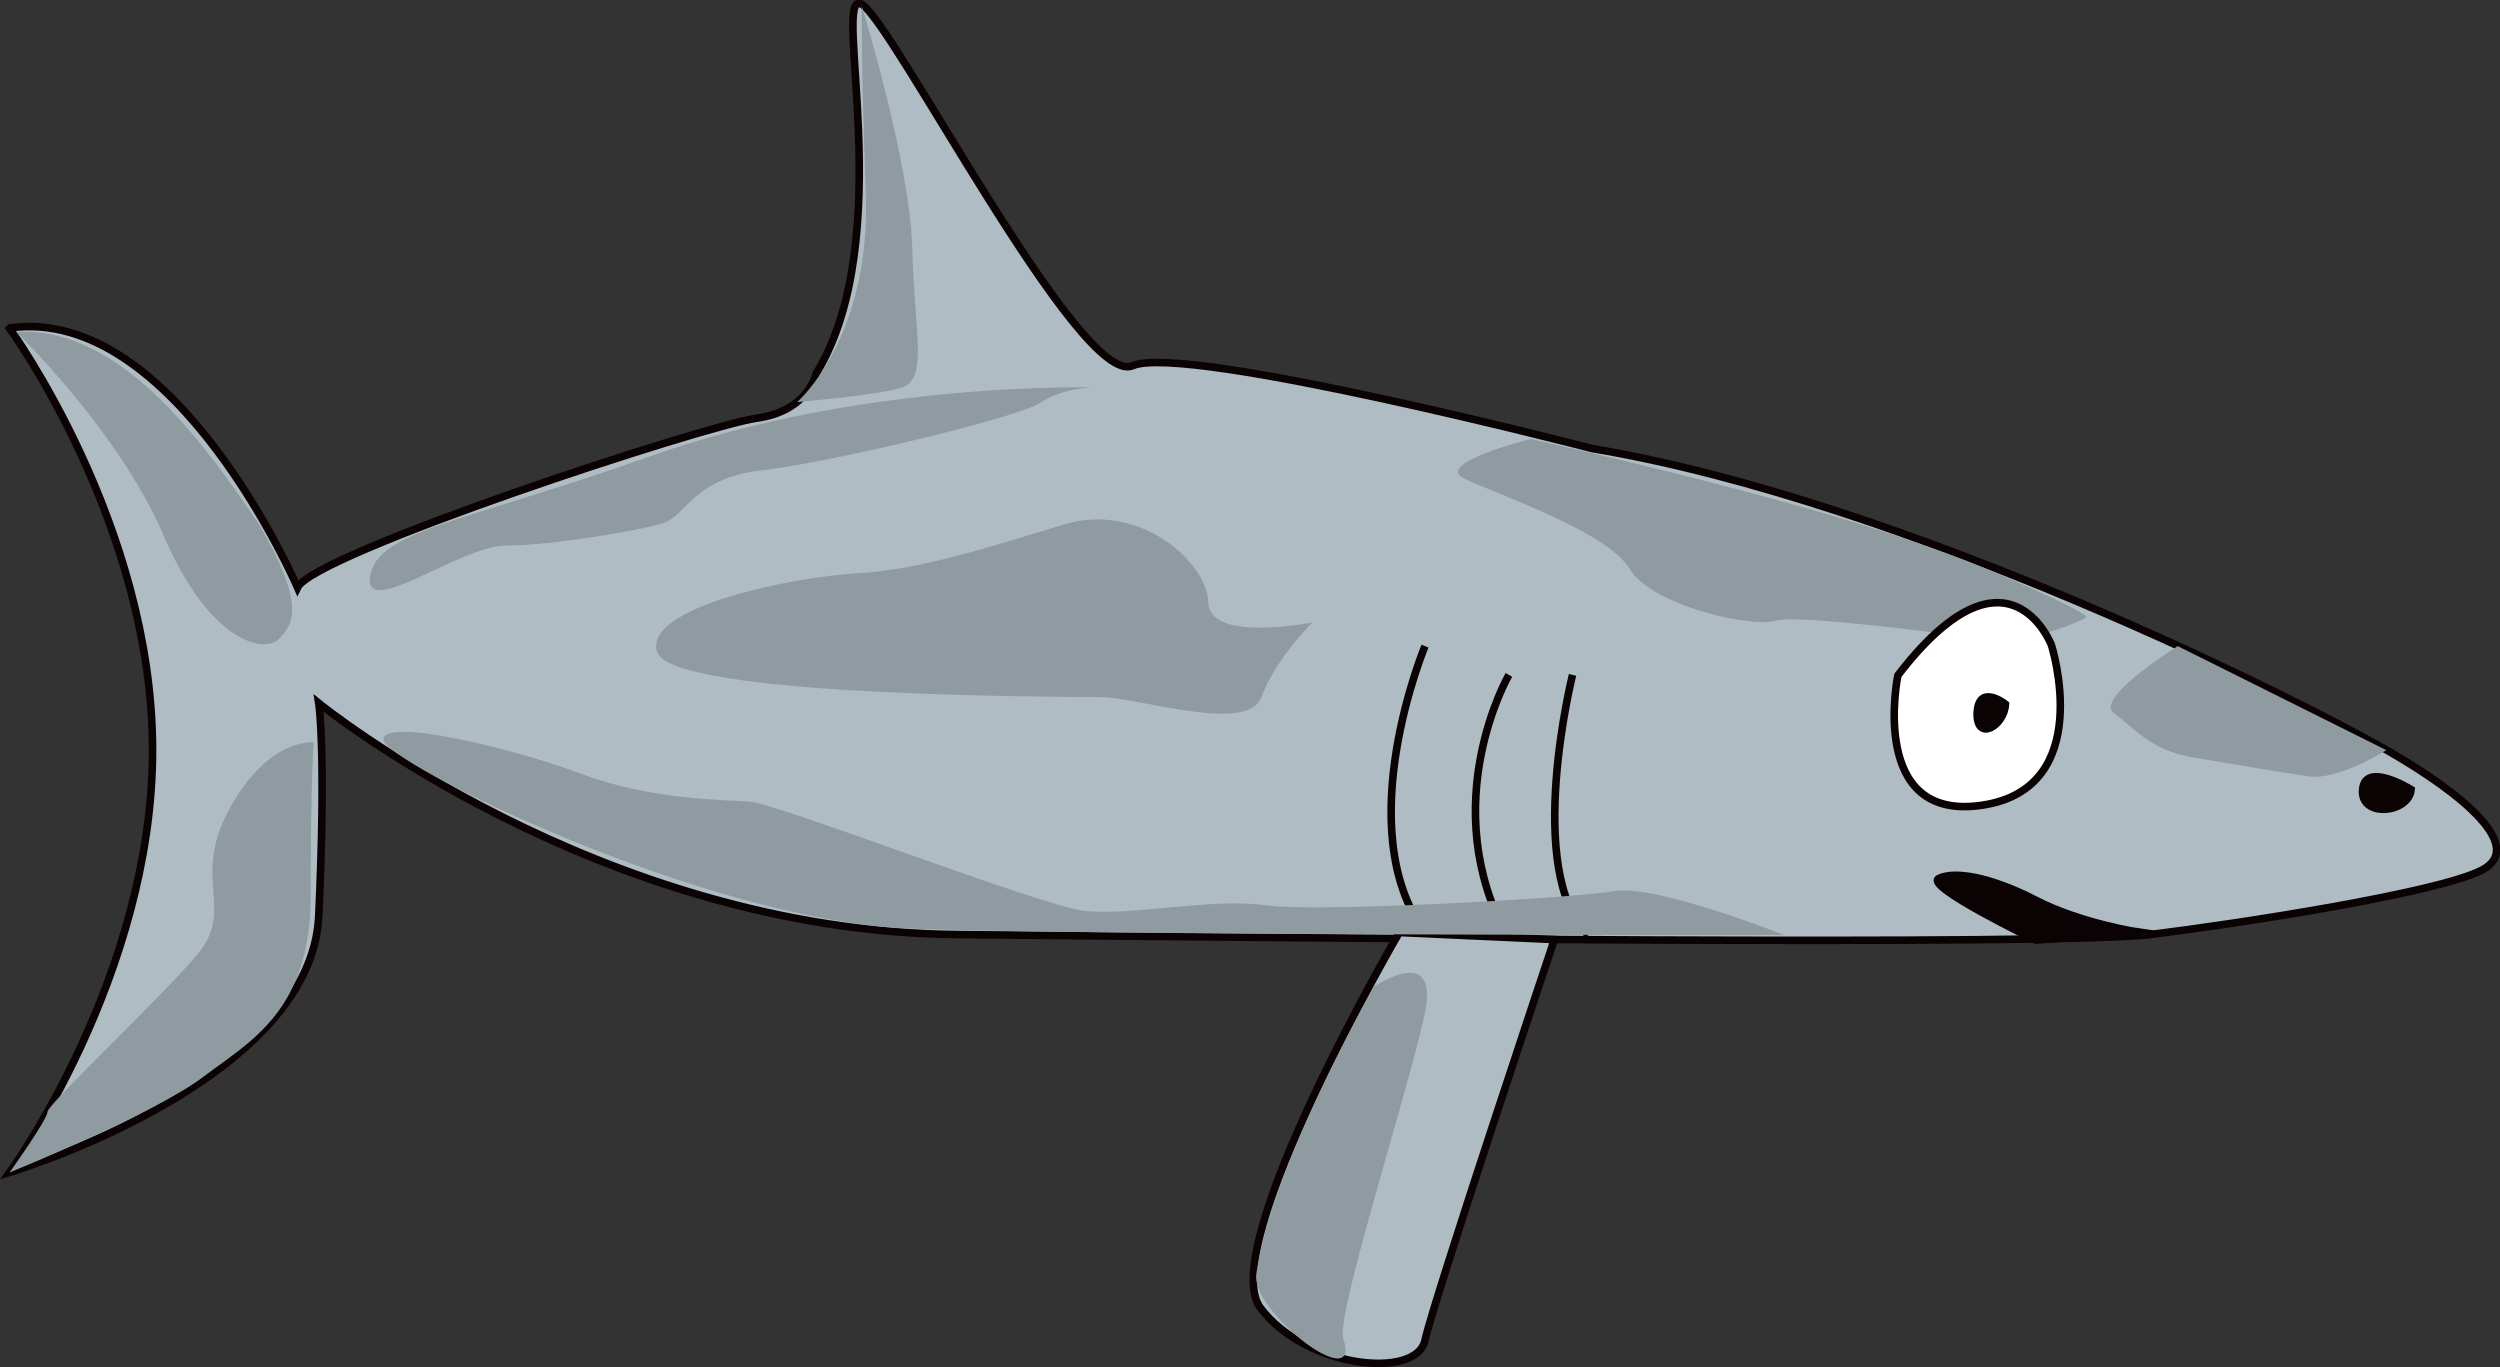 <?xml version="1.0" encoding="UTF-8"?>
<svg id="Layer_1" xmlns="http://www.w3.org/2000/svg" version="1.1" viewBox="0 0 494.9 270.7">
  <rect x="0" y="0" width="494.9" height="270.7" fill="#333333" stroke="none"/>
  <!-- Generator: Adobe Illustrator 29.5.1, SVG Export Plug-In . SVG Version: 2.1.0 Build 141)  -->
  <defs>
    <style>
      .st0 {
        fill: none;
        stroke: #0a0203;
        stroke-miterlimit: 10;
        stroke-width: 1.5px;
      }

      .st1 {
        fill: #8f9aa1;
      }

      .st2 {
        fill: #fff;
      }

      .st3 {
        fill: #0a0203;
      }

      .st4 {
        fill: #afbcc3;
      }
    </style>
  </defs>
  <path class="st4" d="M1.9,65s28.3,38.8,28.3,83.5S1.9,232.1,1.9,232.1c0,0,59.7-17.9,61.2-50.8,1.5-32.8,0-42.1,0-42.1,0,0,55.5,45.1,126.2,45.8,70.7.7,218.5,2.2,236.4,0,17.8-2.2,56.6-8.2,65.5-12.7,8.9-4.5-3.2-14.9-18.7-23.8-15.6-9-94.6-49.2-157.3-59.7,0,0-80.5-20.9-91-16.4-10.4,4.5-47.7-68.6-53.7-71.6s7.5,46.2-8.9,73.1c0,0-1.5,7.5-11.9,8.9-10.4,1.5-87.6,26.8-90.8,33.5,0,0-24.1-55.9-56.9-51.4h0ZM282.1,127.9s-15.1,36.1,0,56.7M298.7,133.6s-14.9,25.8,0,52.4M311.3,133.6s-9.7,38.8,3.1,51.5"/>
  <path class="st0" d="M1.9,65s28.3,38.8,28.3,83.5S1.9,232.1,1.9,232.1c0,0,59.7-17.9,61.2-50.8,1.5-32.8,0-42.1,0-42.1,0,0,55.5,45.1,126.2,45.8,70.7.7,218.5,2.2,236.4,0,17.8-2.2,56.6-8.2,65.5-12.7,8.9-4.5-3.2-14.9-18.7-23.8-15.6-9-94.6-49.2-157.3-59.7,0,0-80.5-20.9-91-16.4-10.4,4.5-47.7-68.6-53.7-71.6s7.5,46.2-8.9,73.1c0,0-1.5,7.5-11.9,8.9-10.4,1.5-87.6,26.8-90.8,33.5,0,0-24.1-55.9-56.9-51.4h0ZM282.1,127.9s-15.1,36.1,0,56.7M298.7,133.6s-14.9,25.8,0,52.4M311.3,133.6s-9.7,38.8,3.1,51.5"/>
  <path class="st3" d="M477.3,156.3s-9.1-5.7-9.6,0c-.5,5.7,9.2,4.7,9.6,0h0Z"/>
  <path class="st0" d="M477.3,156.3s-9.1-5.7-9.6,0c-.5,5.7,9.2,4.7,9.6,0h0Z"/>
  <path class="st4" d="M277,184.6s-36.4,62.4-27.5,74.3c8.9,11.9,30.9,14.3,32.6,6.4,1.7-7.9,25.6-79.3,25.6-79.3l-30.7-1.4h0Z"/>
  <path class="st0" d="M277,184.6s-36.4,62.4-27.5,74.3c8.9,11.9,30.9,14.3,32.6,6.4,1.7-7.9,25.6-79.3,25.6-79.3l-30.7-1.4h0Z"/>
  <path class="st1" d="M170.5.9s9.7,31.3,10.1,48.4c.4,17.2,3.4,26.1-2.6,27.6-6,1.5-20.2,2.7-20.2,2.7,0,0,14.6-12.6,13.6-41.2-1-28.6-.8-37.5-.8-37.5h0Z"/>
  <path class="st1" d="M216.5,76.7s-45.7-1.3-87.4,13.5c-37.6,13.3-54.3,14.8-55.8,23.8-1.5,8.9,17.9-6,26.8-6s26.8-3,31.3-4.5c4.5-1.5,6-8.9,19.4-10.4,13.4-1.5,50.7-10.4,55.2-13.4,4.5-3,10.4-3,10.4-3h0Z"/>
  <path class="st1" d="M303,86.9s-19.2,4.8-13.2,7.8c6,3,28.3,10.4,32.8,17.9,4.5,7.5,24.7,11.7,28.7,10.3,4.1-1.4,34.8,2.7,42.6,3.7,7.8.9,18.2-3.7,19.1-4.4.9-.7-21.2-10.8-32.7-14.4-25.5-9.4-77.3-20.9-77.3-20.9h0Z"/>
  <path class="st1" d="M431.1,127.9s-16.7,10.4-12.6,13.3c4.1,2.9,7.1,7.4,16,8.8,8.9,1.5,17.1,2.9,22.7,3.7,5.6.8,15.2-5.2,15.2-5.2l-41.3-20.6h0Z"/>
  <path class="st1" d="M353.2,185.1s-25.5-10.1-33.6-8.7c-8.1,1.4-58.8,4.3-69.2,2.8-10.4-1.5-26.8,2.2-35.8,1.1-9-1.1-60.8-21.3-66.2-21.6-5.4-.4-19.4-.3-33.3-5.5s-39.2-11.2-39.2-6.8,62.9,35.7,104,37.4c33.2,1.4,173.3,1.3,173.3,1.3h0Z"/>
  <path class="st1" d="M272,195.3s12.9-8.7,10.1,5.1c-2.8,13.8-17.7,60-16.2,64.5,3.9,11.7-18.3-5.1-17.2-12.7,2.9-21.2,23.3-56.9,23.3-56.9h0Z"/>
  <path class="st1" d="M3.2,65.7s20.2,19.4,29.2,40.3c8.9,20.9,19.8,23.5,22.8,20.5,3-3,5.3-7-4.1-23-9.6-13.9-26.4-39-47.9-37.8h0Z"/>
  <path class="st1" d="M62.2,147s-8.7-1.3-16.6,12.8c-7.9,14.1,1,20-6.4,29-7.5,8.9-29.8,29.8-29.8,31.3,0,1.5-7.5,12-7.5,12,0,0,28.9-11.7,38.3-18.9,9.4-7.1,21.3-13.1,21.3-35.9s.6-30.3.6-30.3h0Z"/>
  <path class="st1" d="M259.9,123.2s-20.5,4.1-20.7-3.9c-.2-8-13.6-20-28.5-15.5-14.9,4.5-28.5,9-41.1,9.7-12.6.7-42.4,6.7-39.5,15.6,3,8.9,79.8,8.8,87.6,8.9,7.8,0,29.3,7.4,32,0,2.7-7.4,10.1-14.8,10.1-14.8h0Z"/>
  <path class="st3" d="M403,186.1s-22.2-10.7-19.2-12.2c3-1.5,10.1-.4,19.2,4.3,9.1,4.7,20.8,6.4,20.8,6.4l-20.8,1.5h0Z"/>
  <path class="st0" d="M403,186.1s-22.2-10.7-19.2-12.2c3-1.5,10.1-.4,19.2,4.3,9.1,4.7,20.8,6.4,20.8,6.4l-20.8,1.5h0Z"/>
  <path class="st2" d="M406.1,127.7s-8.6-22.4-30.4,6c0,0-6,29.1,16.7,25.7,22.7-3.4,13.7-31.7,13.7-31.7h0Z"/>
  <path class="st0" d="M406.1,127.7s-8.6-22.4-30.4,6c0,0-6,29.1,16.7,25.7,22.7-3.4,13.7-31.7,13.7-31.7h0Z"/>
  <path class="st3" d="M397,139.4s-5.3-4.2-5.6,1.7c-.2,5.9,5.4,2.6,5.6-1.7h0Z"/>
  <path class="st0" d="M397,139.4s-5.3-4.2-5.6,1.7c-.2,5.9,5.4,2.6,5.6-1.7h0Z"/>
</svg>